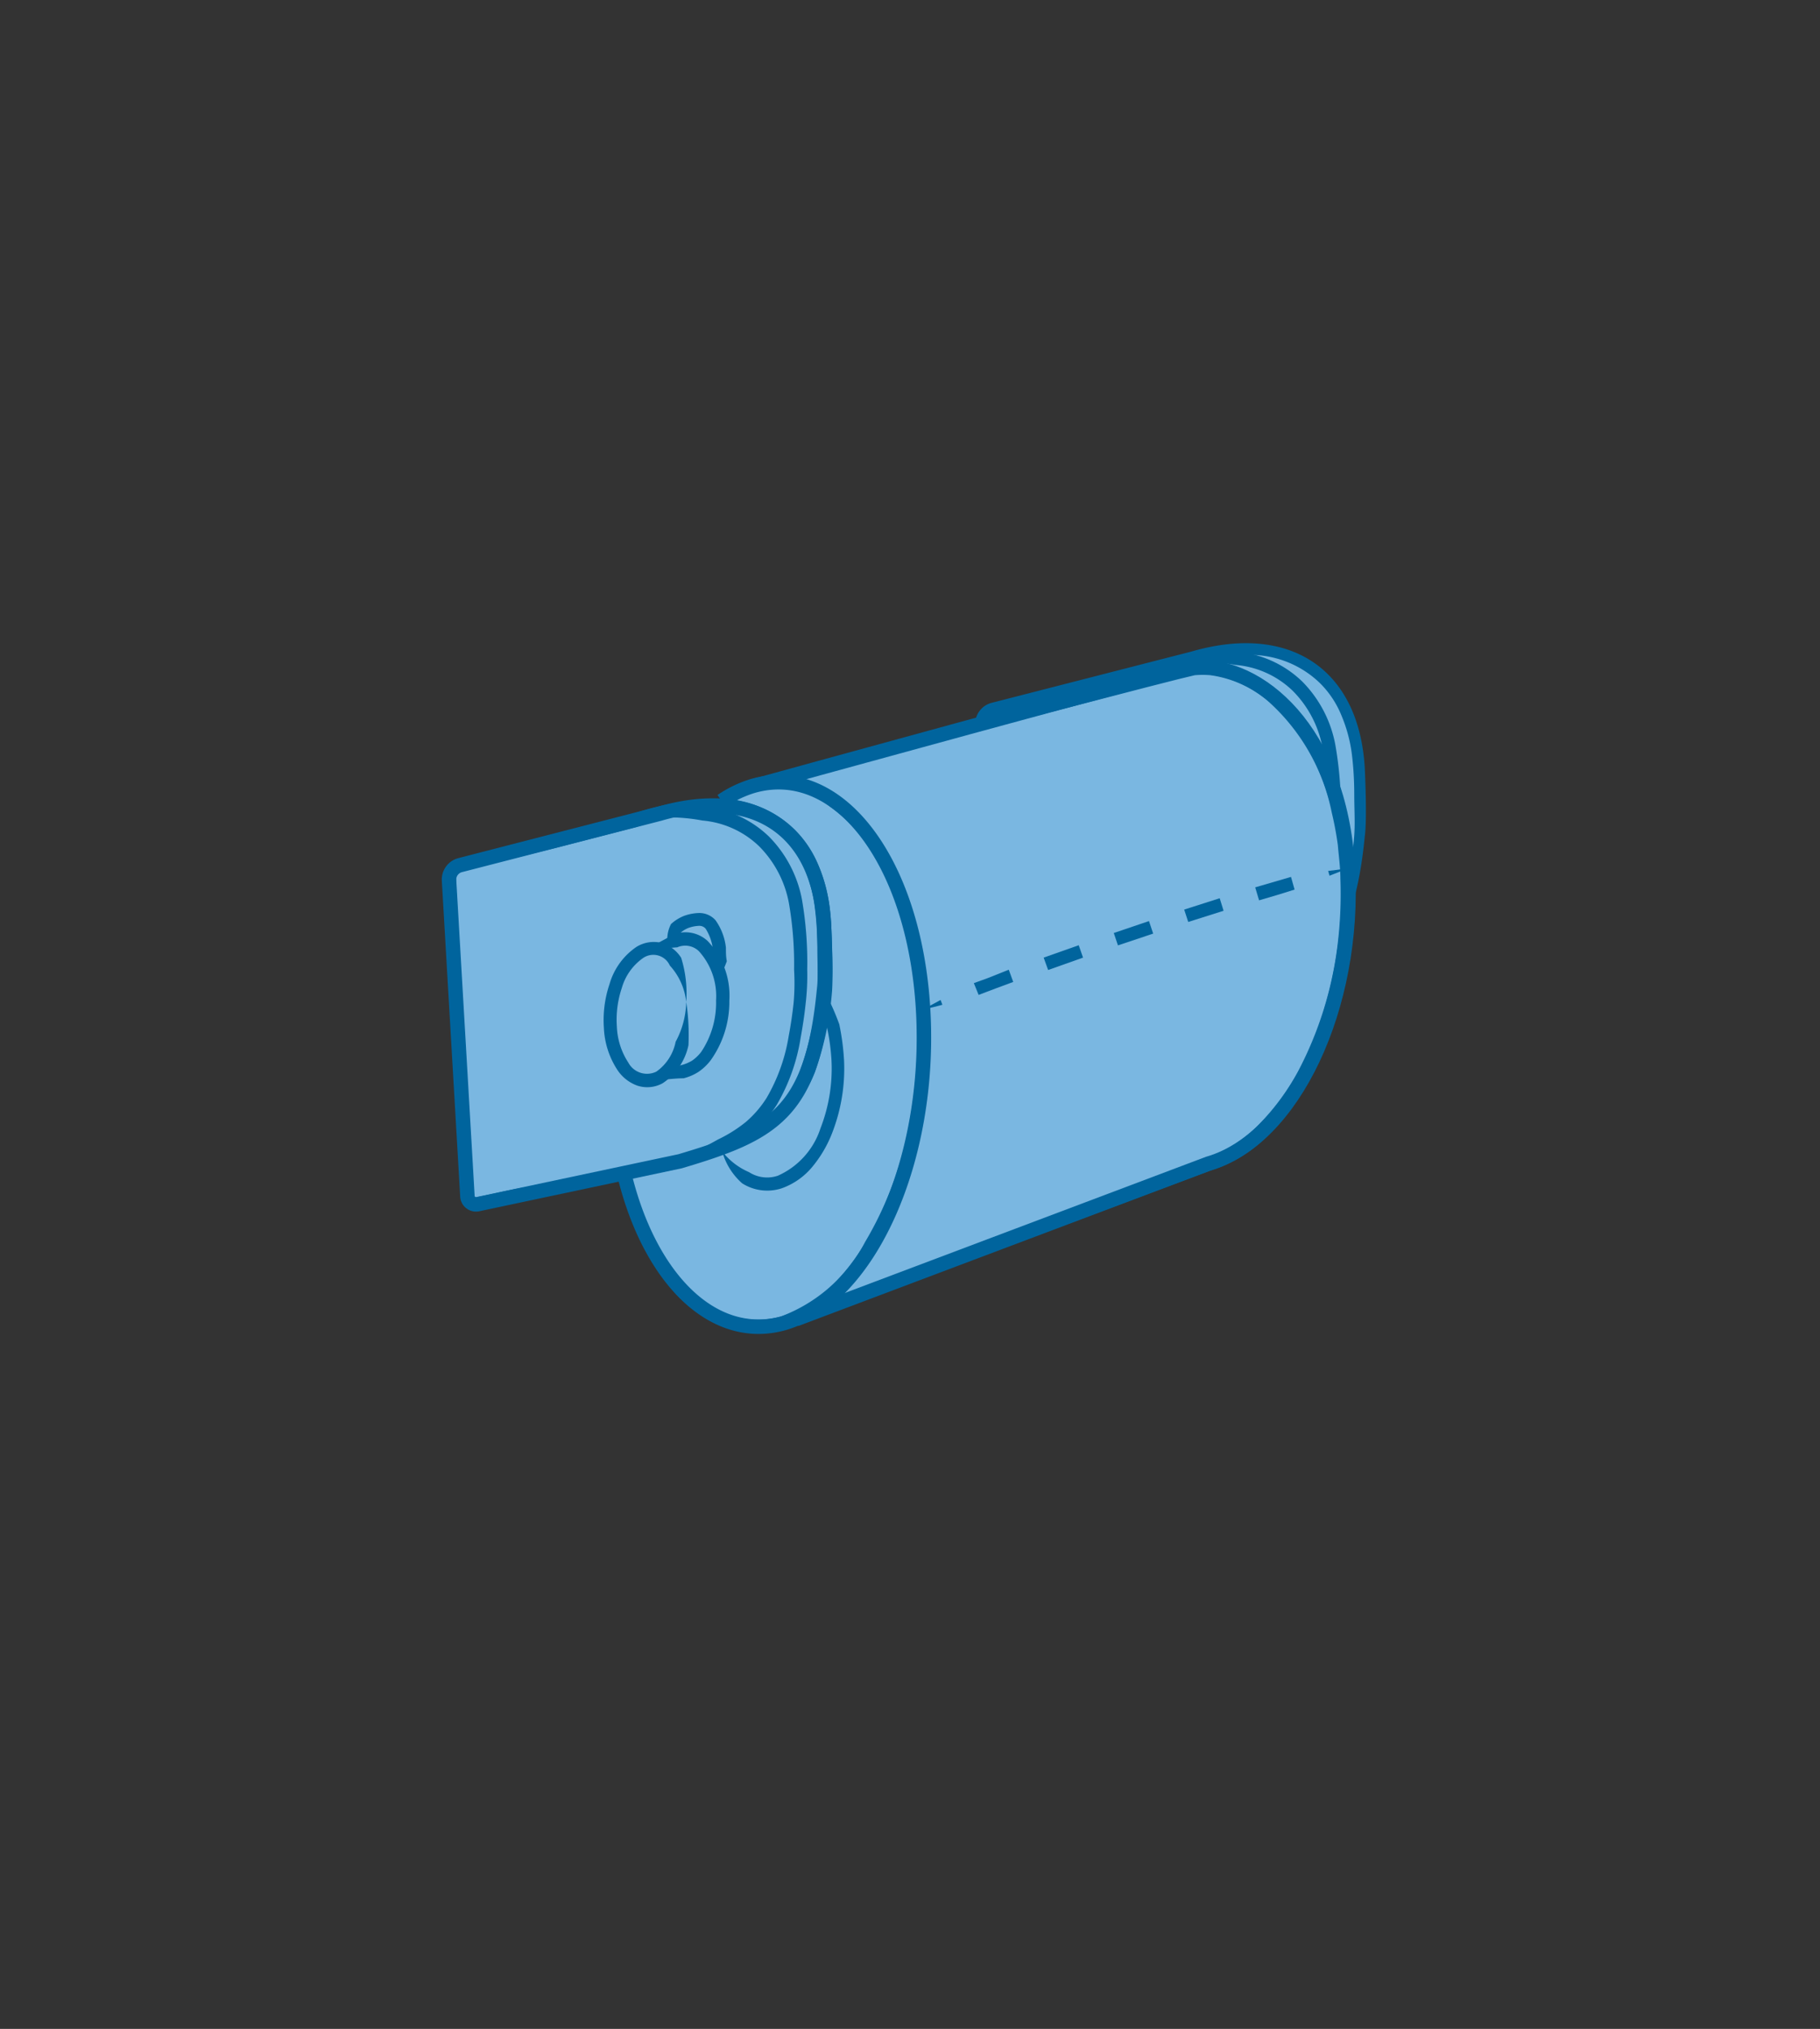 <svg id="Manu" xmlns="http://www.w3.org/2000/svg" viewBox="0 0 122 136">
  <rect x="0" y="0" width="122" height="136" fill="#333333" stroke="none"/>
  <title>menu-tissue-paper</title>
  <g id="TISU">
    <g>
      <path d="M81.35,67.45,67.82,70.31a.58.58,0,0,1-.73-.57L65.85,48.59a1,1,0,0,1,.71-1L80,44.14c6.17-1.79,10.61.91,11,7.35,0,0,.17,3.39,0,4.55C90.19,64.26,87.52,65.66,81.35,67.45Z" style="fill: #e3dcd3;stroke: #00649d;stroke-miterlimit: 10;stroke-width: 0.97px"/>
      <g>
        <path d="M81.35,67.45,67.82,70.31a.58.58,0,0,1-.73-.57L65.85,48.59a1,1,0,0,1,.71-1L80,44.14c6.17-1.79,10.61.91,11,7.35,0,0,.17,3.39,0,4.55C90.19,64.26,87.52,65.66,81.35,67.45Z" style="fill: #7ab7e1"/>
        <path d="M81.35,67.45c-3.59.76-7.14,1.67-10.71,2.51l-2.69.57a.86.86,0,0,1-.86-.21,1.13,1.13,0,0,1-.25-.8l-.08-1.37-.32-5.49-.64-11-.16-2.74,0-.34a1.14,1.14,0,0,1,.06-.43,1.28,1.28,0,0,1,.51-.66,2.54,2.54,0,0,1,.72-.25l.67-.17,5.32-1.37,5.32-1.37a19.57,19.57,0,0,1,5.46-1,7.21,7.21,0,0,1,5.15,2,7,7,0,0,1,1.56,2.35,10.33,10.33,0,0,1,.72,2.71c.12.93.14,1.85.17,2.77s.05,1.83,0,2.78a21.07,21.07,0,0,1-1.13,5.43,7.88,7.88,0,0,1-3.61,4.13A14.59,14.59,0,0,1,84,66.64C83.11,66.95,82.23,67.2,81.35,67.45Zm0,0a20.84,20.84,0,0,0,5.07-2,7.54,7.54,0,0,0,3.26-4.15,20.78,20.78,0,0,0,1.1-5.3c.06-.89,0-1.81,0-2.72s-.05-1.83-.16-2.72a9.85,9.85,0,0,0-.69-2.58,6.49,6.49,0,0,0-1.46-2.2,6.74,6.74,0,0,0-4.82-1.88,19.14,19.14,0,0,0-5.32,1L73,46.18l-5.33,1.38-.67.17a2.31,2.31,0,0,0-.58.18.81.81,0,0,0-.32.41.67.67,0,0,0,0,.25l0,.34.16,2.74.64,11,.32,5.49.08,1.37c0,.48.15.65.53.57l2.69-.57C74.14,68.81,77.76,68.21,81.35,67.45Z" style="fill: #00649d"/>
      </g>
      <path d="M78.35,44.61a11.08,11.08,0,0,1,4.59-.92,7.21,7.21,0,0,1,4.36,2,8.15,8.15,0,0,1,2.21,4.23,24.69,24.69,0,0,1,.37,4.66,16,16,0,0,1-.08,2.35c-.08.77-.2,1.54-.34,2.31a12.79,12.79,0,0,1-1.6,4.45,8,8,0,0,1-1.59,1.83,9.88,9.88,0,0,1-2,1.27,24.7,24.7,0,0,1-4.51,1.15A30.71,30.71,0,0,0,83.85,66a9.36,9.36,0,0,0,1.85-1.16A7.14,7.14,0,0,0,87.1,63.2a12,12,0,0,0,1.48-4.15c.14-.74.25-1.48.33-2.24A15.16,15.16,0,0,0,89,54.58a24,24,0,0,0-.35-4.48,7.28,7.28,0,0,0-2-3.8,6.26,6.26,0,0,0-3.84-1.73A12.07,12.07,0,0,0,78.35,44.61Z" style="fill: #00649d"/>
      <path d="M80.48,52.55a2.61,2.61,0,0,1,1.43-1.19c1.2-.35,1.78,0,2.1,1.88a10,10,0,0,1,.1,1.7" style="fill: #bab0a5;stroke: #00649d;stroke-miterlimit: 10;stroke-width: 0.97px"/>
      <path d="M79.13,53.24l2.1-.61c1.49-.43,2.81,1.17,3,3.58s-1,4.72-2.44,5.15L79.5,62" style="fill: #dfdbd8;stroke: #00649d;stroke-miterlimit: 10;stroke-width: 0.97px"/>
      <path d="M82.08,56.82c.14,2.41-1,4.72-2.44,5.15s-2.81-1.17-3-3.58,1-4.72,2.44-5.15S81.94,54.41,82.08,56.82Z" style="fill: #f2ede9;stroke: #00649d;stroke-miterlimit: 10;stroke-width: 0.97px"/>
      <path d="M82.08,56.82a10.89,10.89,0,0,1,0,2.95,4.39,4.39,0,0,1-1.91,2.45,2.17,2.17,0,0,1-1.72.14,2.76,2.76,0,0,1-1.3-1,5.69,5.69,0,0,1-.92-2.91,7.58,7.58,0,0,1,.42-3A4.36,4.36,0,0,1,78.58,53a2.17,2.17,0,0,1,1.72-.14,2.73,2.73,0,0,1,1.3,1A7.2,7.2,0,0,1,82.08,56.82Zm0,0a3.89,3.89,0,0,0-1.2-2.43A1.44,1.44,0,0,0,79,53.78a3.53,3.53,0,0,0-1.48,2,6.71,6.71,0,0,0-.37,2.62,4.85,4.85,0,0,0,.76,2.45,1.44,1.44,0,0,0,1.91.62,3.5,3.5,0,0,0,1.47-2A5.09,5.09,0,0,0,82.08,56.82Z" style="fill: #00649d"/>
      <path d="M79.13,53.24c.58-.36,1.19-.66,1.79-1a2.2,2.2,0,0,1,2.26.44,5.3,5.3,0,0,1,1.46,4,6.75,6.75,0,0,1-1.25,4,3.54,3.54,0,0,1-.82.78,3.36,3.36,0,0,1-1,.43c-.68,0-1.35.12-2,.13.59-.36,1.19-.65,1.79-1a2.65,2.65,0,0,0,.79-.32,2.68,2.68,0,0,0,.61-.59,5.91,5.91,0,0,0,1.06-3.47,4.49,4.49,0,0,0-1.15-3.3,1.32,1.32,0,0,0-1.45-.26C80.49,53.15,79.82,53.23,79.13,53.24Z" style="fill: #00649d"/>
      <path d="M80.48,52.55a2.22,2.22,0,0,1,.25-1,2.85,2.85,0,0,1,.88-.55,3.14,3.14,0,0,1,1-.19,1.45,1.45,0,0,1,1.1.48,3.9,3.9,0,0,1,.7,1.84c0,.3,0,.61.06.91a8.45,8.45,0,0,1-.39.91c-.2-.29-.33-.57-.49-.84l-.05-.84a3.26,3.26,0,0,0-.49-1.41.55.55,0,0,0-.45-.19,2.36,2.36,0,0,0-.7.14,1.76,1.76,0,0,0-.59.38A4.83,4.83,0,0,0,80.48,52.55Z" style="fill: #00649d"/>
    </g>
    <path d="M50.44,52.72s28.66-7.91,29.65-8c4.28-.28,9.72,4.18,10.26,13.47S86.69,76.37,81,78L53.34,88.43" style="fill: #7ab7e1;stroke: #00649d;stroke-miterlimit: 10;stroke-width: 0.97px"/>
    <path d="M48.37,53.69a7.65,7.65,0,0,1,2.07-1c5.73-1.67,10.86,5,11.44,15s-3.59,19.32-9.33,21C47.9,90,43.64,85.85,41.9,78.92" style="fill: #7ab7e1;stroke: #00649d;stroke-miterlimit: 10;stroke-width: 0.97px"/>
    <g>
      <path d="M45.59,77.84,32.06,80.71a.58.58,0,0,1-.73-.57L30.1,59a1,1,0,0,1,.71-1l13.42-3.46c6.17-1.79,10.61.91,11,7.35,0,0,.17,3.39,0,4.55C54.43,74.66,51.77,76,45.59,77.84Z" style="fill: #7ab7e1;stroke: #00649d;stroke-miterlimit: 10;stroke-width: 0.97px"/>
      <path d="M45.59,77.84c-3.59.73-7.1,1.84-10.67,2.71-.89.21-1.8.37-2.69.57a1.07,1.07,0,0,1-1-.27,1.32,1.32,0,0,1-.3-.92l-.08-1.37-.32-5.49-.64-11-.16-2.74,0-.35a1.34,1.34,0,0,1,.07-.5,1.48,1.48,0,0,1,.59-.76,1.42,1.42,0,0,1,.44-.19l.33-.09.67-.17,5.32-1.37,5.32-1.37a19.75,19.75,0,0,1,5.51-1,7.41,7.41,0,0,1,5.29,2.08,7.17,7.17,0,0,1,1.6,2.41,10.53,10.53,0,0,1,.74,2.76c.12,1,.14,1.87.17,2.79s.05,1.83,0,2.8a21.2,21.2,0,0,1-1.15,5.49A7.83,7.83,0,0,1,50.8,76a14.73,14.73,0,0,1-2.57,1C47.36,77.34,46.47,77.59,45.59,77.84Zm0,0a18.81,18.81,0,0,0,5-2.11,7.59,7.59,0,0,0,3.11-4.16,20.67,20.67,0,0,0,1.09-5.25c.06-.86,0-1.79,0-2.7s-.05-1.83-.16-2.7A9.65,9.65,0,0,0,54,58.4a6.29,6.29,0,0,0-1.41-2.14,6.53,6.53,0,0,0-4.68-1.82,19,19,0,0,0-5.27,1l-5.33,1.38L32,58.14l-.67.17L31,58.4a.5.5,0,0,0-.19.07.61.61,0,0,0-.24.31.46.46,0,0,0,0,.17l0,.34L30.72,62l.64,11,.32,5.49.08,1.37c0,.29,0,.33.06.37s0,.06.23,0c.9-.18,1.79-.4,2.69-.57C38.34,79,42,78.63,45.59,77.84Z" style="fill: #00649d"/>
      <path d="M42.6,55a11.08,11.08,0,0,1,4.59-.92,7.21,7.21,0,0,1,4.36,2,8.15,8.15,0,0,1,2.21,4.23A24.69,24.69,0,0,1,54.11,65,16,16,0,0,1,54,67.31c-.08.77-.2,1.54-.34,2.31a12.79,12.79,0,0,1-1.6,4.45,8,8,0,0,1-1.59,1.83,9.89,9.89,0,0,1-2,1.27A24.72,24.72,0,0,1,44,78.32a30.71,30.71,0,0,0,4.13-1.94,9.37,9.37,0,0,0,1.85-1.16,7.14,7.14,0,0,0,1.41-1.63,12,12,0,0,0,1.48-4.15c.14-.74.25-1.48.33-2.24A15.16,15.16,0,0,0,53.23,65a24,24,0,0,0-.35-4.48,7.28,7.28,0,0,0-2-3.8A6.26,6.26,0,0,0,47.08,55,12.07,12.07,0,0,0,42.6,55Z" style="fill: #00649d"/>
      <path d="M46,67.16a15,15,0,0,1,.15,2.9,4.06,4.06,0,0,1-1.73,2.55,2.13,2.13,0,0,1-1.7.16,2.7,2.7,0,0,1-1.3-1,5.58,5.58,0,0,1-.94-2.87,7.54,7.54,0,0,1,.38-2.94,4.53,4.53,0,0,1,1.79-2.48,2.2,2.2,0,0,1,1.68-.28,2.35,2.35,0,0,1,1.33,1A8,8,0,0,1,46,67.16Zm0,0a4.29,4.29,0,0,0-1.1-2.44,1.21,1.21,0,0,0-1.81-.49,3.7,3.7,0,0,0-1.41,2,6.67,6.67,0,0,0-.33,2.59,4.74,4.74,0,0,0,.77,2.41,1.42,1.42,0,0,0,1.88.6,3.2,3.2,0,0,0,1.29-2A5.83,5.83,0,0,0,46,67.16Z" style="fill: #00649d"/>
      <path d="M43.38,63.63c.58-.36,1.19-.66,1.79-1a2.2,2.2,0,0,1,2.26.44,5.3,5.3,0,0,1,1.46,4,6.75,6.75,0,0,1-1.25,4,3.54,3.54,0,0,1-.82.78,3.36,3.36,0,0,1-1,.43c-.68,0-1.35.12-2,.13.59-.36,1.19-.65,1.79-1a2.65,2.65,0,0,0,.79-.32,2.68,2.68,0,0,0,.61-.59A5.91,5.91,0,0,0,48,67.06a4.49,4.49,0,0,0-1.15-3.3,1.32,1.32,0,0,0-1.45-.26C44.73,63.55,44.07,63.62,43.38,63.63Z" style="fill: #00649d"/>
      <path d="M44.73,62.94a2.23,2.23,0,0,1,.25-1,2.85,2.85,0,0,1,.88-.55,3.15,3.15,0,0,1,1-.19,1.45,1.45,0,0,1,1.1.48,3.9,3.9,0,0,1,.7,1.84c0,.3,0,.61.06.91a8.42,8.42,0,0,1-.39.91c-.2-.29-.33-.57-.49-.84l-.05-.84a3.26,3.26,0,0,0-.49-1.41.55.55,0,0,0-.45-.19,2.36,2.36,0,0,0-.7.14,1.76,1.76,0,0,0-.59.38A4.85,4.85,0,0,0,44.73,62.94Z" style="fill: #00649d"/>
    </g>
    <path d="M48.37,53.69a7.87,7.87,0,0,1,1.75-1,7,7,0,0,1,2-.43,6.75,6.75,0,0,1,4,1.1,10.7,10.7,0,0,1,2.85,3,17.19,17.19,0,0,1,1.82,3.68,26.42,26.42,0,0,1,1.52,8,32.19,32.19,0,0,1-.66,8.09,24.55,24.55,0,0,1-2.9,7.61,11.38,11.38,0,0,1-6.17,5.35,6.61,6.61,0,0,1-4.22-.23A8.69,8.69,0,0,1,45,86.37a17.49,17.49,0,0,1-3.13-7.46,17.92,17.92,0,0,0,3.8,6.88,7.9,7.9,0,0,0,3,2.26,5.72,5.72,0,0,0,3.66.2,10.54,10.54,0,0,0,5.66-5A23.68,23.68,0,0,0,60.81,76a31.31,31.31,0,0,0,.64-7.87A25.55,25.55,0,0,0,60,60.36a16.32,16.32,0,0,0-1.73-3.5,9.79,9.79,0,0,0-2.62-2.78,6.13,6.13,0,0,0-3.49-1.36A6.92,6.92,0,0,0,48.37,53.69Z" style="fill: #00649d"/>
    <path d="M55.26,66.43a16.07,16.07,0,0,1,1,2.23,16.36,16.36,0,0,1,.32,2.43,11.92,11.92,0,0,1-.8,4.86,8.16,8.16,0,0,1-1.26,2.18,4.72,4.72,0,0,1-2.11,1.52,3.13,3.13,0,0,1-2.66-.33,4.44,4.44,0,0,1-1.34-2.14,4.58,4.58,0,0,0,1.8,1.39,2.24,2.24,0,0,0,1.93.24A5.25,5.25,0,0,0,55,75.63a11.05,11.05,0,0,0,.74-4.5,14.21,14.21,0,0,0-.31-2.3C55.4,68,55.32,67.24,55.26,66.43Z" style="fill: #00649d"/>
    <path d="M50.44,52.72,59.13,50c1.45-.44,2.89-.92,4.35-1.32l4.39-1.19,8.79-2.35,2.21-.57c.36-.09.74-.19,1.18-.26a7.07,7.07,0,0,1,1.22,0,8.39,8.39,0,0,1,4.31,1.93,14.45,14.45,0,0,1,4.63,8,22.94,22.94,0,0,1,.43,2.28c.06.77.18,1.54.17,2.31a29,29,0,0,1-.2,4.61,25.49,25.49,0,0,1-2.75,8.78A16.69,16.69,0,0,1,85.1,76a9.54,9.54,0,0,1-4,2.48h0L67.3,83.65c-2.29.9-4.65,1.62-7,2.43l-7,2.35,6.81-2.84c2.28-.92,4.53-1.94,6.84-2.77l13.81-5.2h0a8.67,8.67,0,0,0,3.64-2.26,15.82,15.82,0,0,0,2.61-3.54,24.62,24.62,0,0,0,2.65-8.47,28.12,28.12,0,0,0,.19-4.47c0-.75-.11-1.48-.17-2.23a22.11,22.11,0,0,0-.41-2.19A13.59,13.59,0,0,0,85,47a7.52,7.52,0,0,0-3.86-1.74,6.2,6.2,0,0,0-1.05,0l-1,.24-2.2.56L68.1,48.34l-4.38,1.2c-1.46.4-2.95.72-4.42,1.08Z" style="fill: #00649d"/>
    <g>
      <path d="M61.88,67.67c.39-.21.78-.44,1.17-.64l.12.32C62.75,67.47,62.31,67.57,61.88,67.67Z" style="fill: #00649d"/>
      <path d="M65.28,65.9c.39-.15.78-.27,1.17-.43L67.62,65l.3.82-1.16.43c-.39.14-.77.3-1.16.44Z" style="fill: #00649d"/>
      <polygon points="69.96 64.19 72.31 63.36 72.6 64.19 70.26 65.02 69.96 64.19" style="fill: #00649d"/>
      <polygon points="74.66 62.54 77.02 61.74 77.3 62.58 74.94 63.37 74.66 62.54" style="fill: #00649d"/>
      <polygon points="79.38 60.97 81.76 60.21 82.02 61.05 79.65 61.8 79.38 60.97" style="fill: #00649d"/>
      <path d="M84.14,59.48l1.2-.35,1.2-.35.24.85L85.59,60l-1.19.35Z" style="fill: #00649d"/>
      <polygon points="89.03 58.38 90.36 58.21 89.12 58.7 89.03 58.38" style="fill: #00649d"/>
    </g>
  </g>
</svg>
